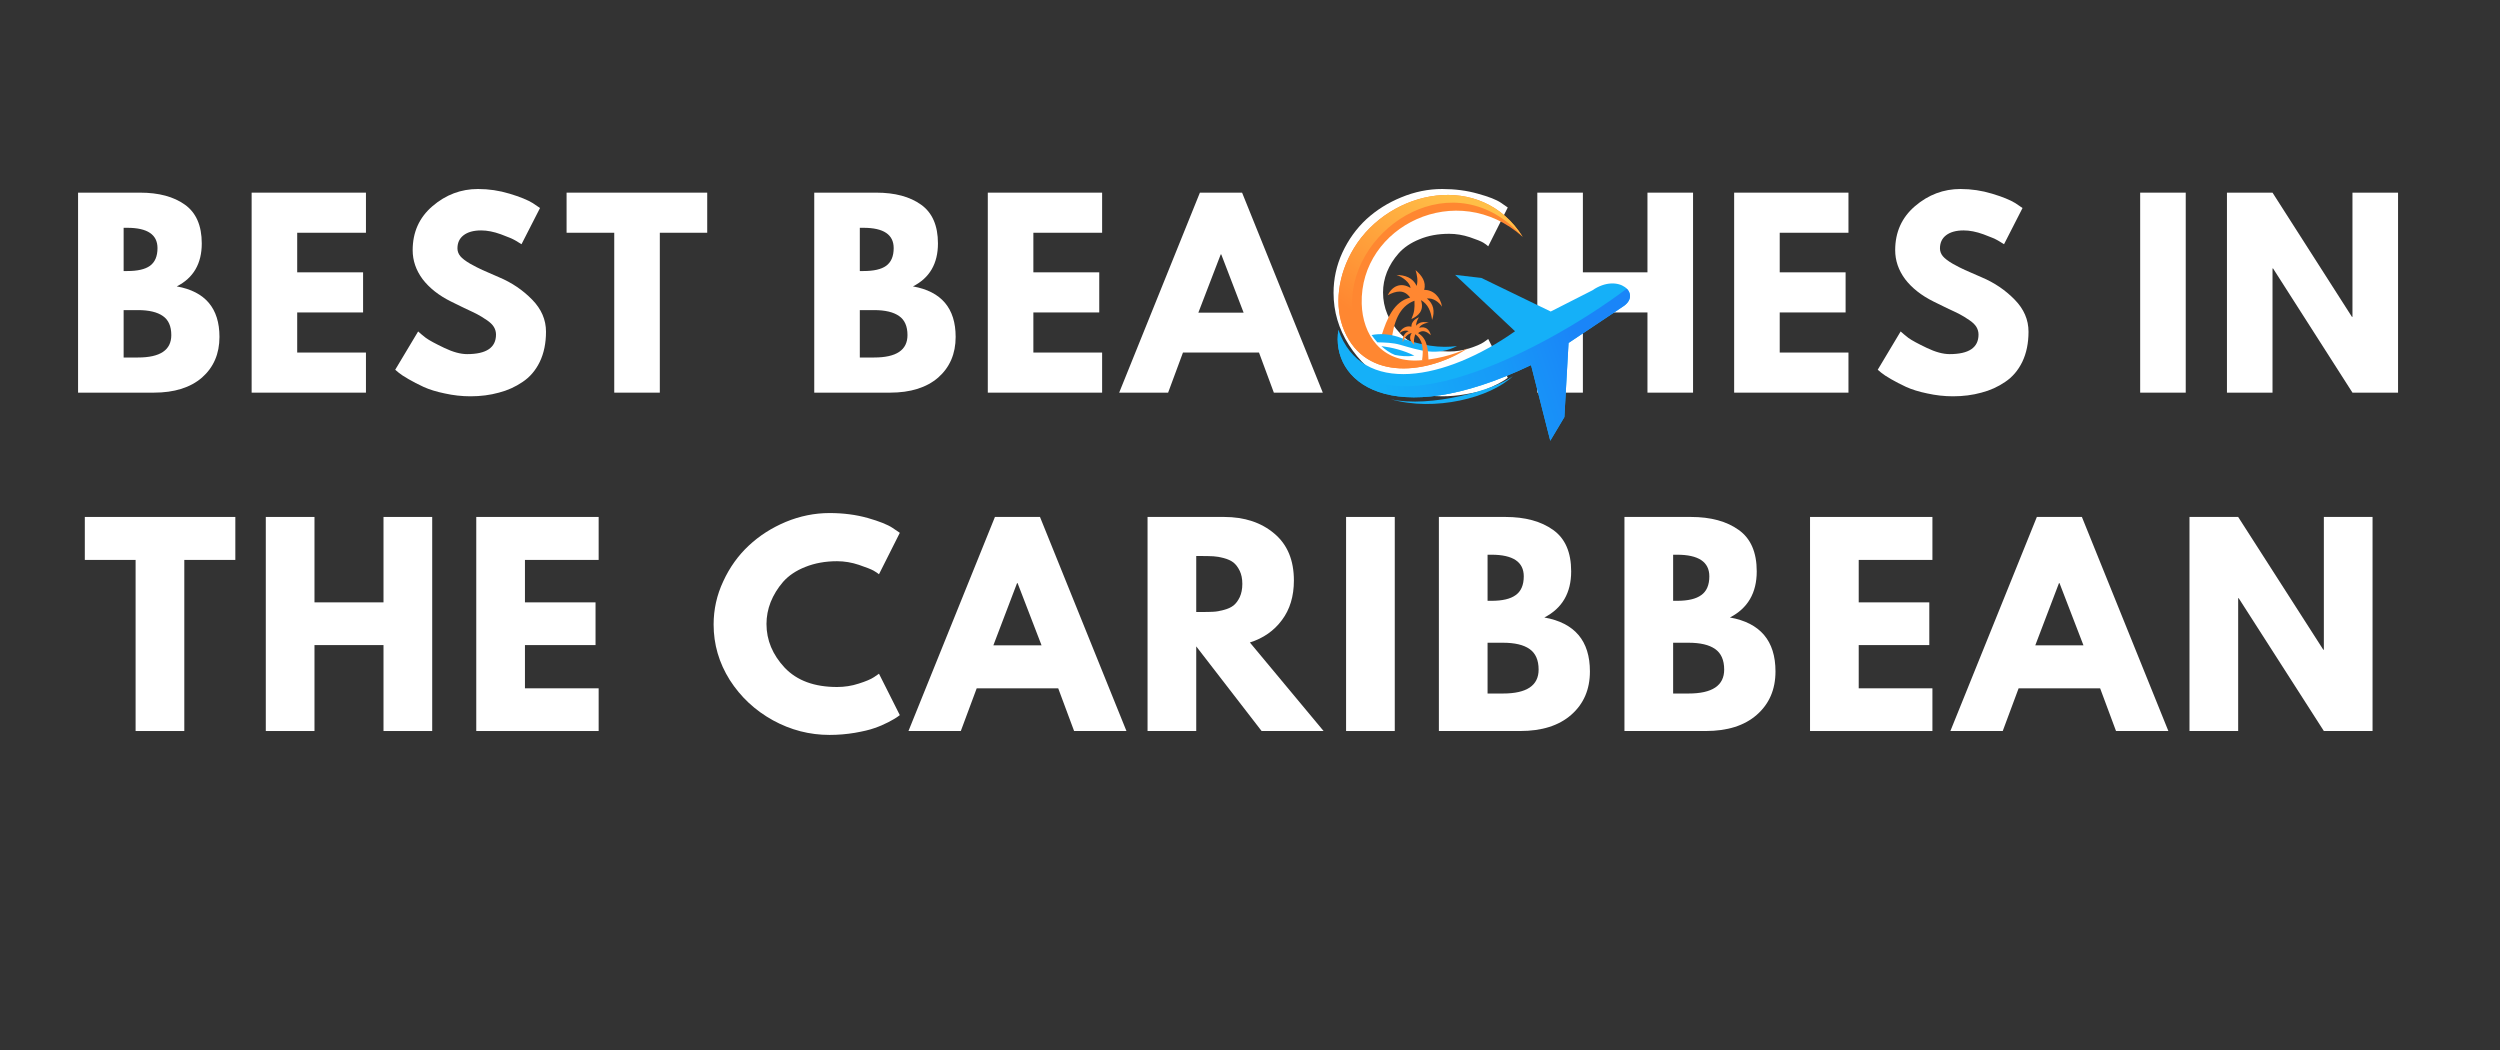 <svg xmlns="http://www.w3.org/2000/svg" xmlns:xlink="http://www.w3.org/1999/xlink" width="200" viewBox="0 0 150 63" height="84" preserveAspectRatio="xMidYMid meet"><rect x="0" y="0" width="150" height="63" fill="#333333" stroke="none"/><defs><g></g><clipPath id="530c3b93e4"><path d="M 80 16 L 98 16 L 98 26.867 L 80 26.867 Z M 80 16 " clip-rule="nonzero"></path></clipPath><clipPath id="dd4a8e0683"><path d="M 80 17 L 98 17 L 98 26.867 L 80 26.867 Z M 80 17 " clip-rule="nonzero"></path></clipPath><clipPath id="d56b79a4c1"><path d="M 97.605 17.32 C 92.332 21.289 81.234 26.859 80.305 19.789 C 79.812 22.848 83.371 25.961 91.863 21.906 L 93.016 26.445 L 93.863 25.023 L 94.113 20.578 L 97.352 18.41 C 97.895 18.07 97.902 17.617 97.605 17.32 Z M 97.605 17.32 " clip-rule="evenodd"></path></clipPath><linearGradient x1="111.79" gradientTransform="matrix(0.162, 0, 0, 0.167, 80.26, 11.697)" y1="42.597" x2="-5.699" gradientUnits="userSpaceOnUse" y2="82.229" id="eb996af0a0"><stop stop-opacity="1" stop-color="rgb(10.199%, 52.199%, 97.299%)" offset="0"></stop><stop stop-opacity="1" stop-color="rgb(10.199%, 52.199%, 97.299%)" offset="0.125"></stop><stop stop-opacity="1" stop-color="rgb(10.199%, 52.199%, 97.299%)" offset="0.148"></stop><stop stop-opacity="1" stop-color="rgb(10.199%, 52.199%, 97.299%)" offset="0.188"></stop><stop stop-opacity="1" stop-color="rgb(10.191%, 52.249%, 97.299%)" offset="0.203"></stop><stop stop-opacity="1" stop-color="rgb(10.165%, 52.431%, 97.299%)" offset="0.211"></stop><stop stop-opacity="1" stop-color="rgb(10.127%, 52.69%, 97.299%)" offset="0.219"></stop><stop stop-opacity="1" stop-color="rgb(10.089%, 52.95%, 97.299%)" offset="0.227"></stop><stop stop-opacity="1" stop-color="rgb(10.051%, 53.207%, 97.299%)" offset="0.234"></stop><stop stop-opacity="1" stop-color="rgb(10.013%, 53.467%, 97.299%)" offset="0.242"></stop><stop stop-opacity="1" stop-color="rgb(9.975%, 53.726%, 97.299%)" offset="0.25"></stop><stop stop-opacity="1" stop-color="rgb(9.937%, 53.986%, 97.299%)" offset="0.258"></stop><stop stop-opacity="1" stop-color="rgb(9.9%, 54.245%, 97.299%)" offset="0.266"></stop><stop stop-opacity="1" stop-color="rgb(9.862%, 54.503%, 97.299%)" offset="0.273"></stop><stop stop-opacity="1" stop-color="rgb(9.824%, 54.762%, 97.299%)" offset="0.281"></stop><stop stop-opacity="1" stop-color="rgb(9.785%, 55.022%, 97.299%)" offset="0.289"></stop><stop stop-opacity="1" stop-color="rgb(9.747%, 55.281%, 97.299%)" offset="0.297"></stop><stop stop-opacity="1" stop-color="rgb(9.709%, 55.54%, 97.299%)" offset="0.305"></stop><stop stop-opacity="1" stop-color="rgb(9.671%, 55.798%, 97.299%)" offset="0.312"></stop><stop stop-opacity="1" stop-color="rgb(9.634%, 56.058%, 97.299%)" offset="0.32"></stop><stop stop-opacity="1" stop-color="rgb(9.596%, 56.317%, 97.299%)" offset="0.328"></stop><stop stop-opacity="1" stop-color="rgb(9.558%, 56.577%, 97.299%)" offset="0.336"></stop><stop stop-opacity="1" stop-color="rgb(9.52%, 56.836%, 97.299%)" offset="0.344"></stop><stop stop-opacity="1" stop-color="rgb(9.482%, 57.094%, 97.299%)" offset="0.352"></stop><stop stop-opacity="1" stop-color="rgb(9.444%, 57.353%, 97.299%)" offset="0.359"></stop><stop stop-opacity="1" stop-color="rgb(9.407%, 57.613%, 97.299%)" offset="0.367"></stop><stop stop-opacity="1" stop-color="rgb(9.369%, 57.872%, 97.299%)" offset="0.375"></stop><stop stop-opacity="1" stop-color="rgb(9.331%, 58.131%, 97.299%)" offset="0.383"></stop><stop stop-opacity="1" stop-color="rgb(9.293%, 58.389%, 97.299%)" offset="0.391"></stop><stop stop-opacity="1" stop-color="rgb(9.254%, 58.649%, 97.299%)" offset="0.398"></stop><stop stop-opacity="1" stop-color="rgb(9.216%, 58.908%, 97.299%)" offset="0.406"></stop><stop stop-opacity="1" stop-color="rgb(9.178%, 59.167%, 97.299%)" offset="0.414"></stop><stop stop-opacity="1" stop-color="rgb(9.142%, 59.427%, 97.299%)" offset="0.422"></stop><stop stop-opacity="1" stop-color="rgb(9.103%, 59.685%, 97.299%)" offset="0.43"></stop><stop stop-opacity="1" stop-color="rgb(9.065%, 59.944%, 97.299%)" offset="0.438"></stop><stop stop-opacity="1" stop-color="rgb(9.027%, 60.204%, 97.299%)" offset="0.445"></stop><stop stop-opacity="1" stop-color="rgb(8.997%, 60.437%, 97.299%)" offset="0.453"></stop><stop stop-opacity="1" stop-color="rgb(8.968%, 60.732%, 97.299%)" offset="0.469"></stop><stop stop-opacity="1" stop-color="rgb(8.932%, 61.111%, 97.299%)" offset="0.484"></stop><stop stop-opacity="1" stop-color="rgb(8.897%, 61.493%, 97.299%)" offset="0.5"></stop><stop stop-opacity="1" stop-color="rgb(8.861%, 61.873%, 97.299%)" offset="0.516"></stop><stop stop-opacity="1" stop-color="rgb(8.826%, 62.254%, 97.299%)" offset="0.531"></stop><stop stop-opacity="1" stop-color="rgb(8.791%, 62.636%, 97.299%)" offset="0.547"></stop><stop stop-opacity="1" stop-color="rgb(8.755%, 63.016%, 97.299%)" offset="0.562"></stop><stop stop-opacity="1" stop-color="rgb(8.72%, 63.397%, 97.299%)" offset="0.578"></stop><stop stop-opacity="1" stop-color="rgb(8.684%, 63.777%, 97.299%)" offset="0.594"></stop><stop stop-opacity="1" stop-color="rgb(8.649%, 64.159%, 97.299%)" offset="0.609"></stop><stop stop-opacity="1" stop-color="rgb(8.614%, 64.539%, 97.299%)" offset="0.625"></stop><stop stop-opacity="1" stop-color="rgb(8.578%, 64.92%, 97.299%)" offset="0.641"></stop><stop stop-opacity="1" stop-color="rgb(8.543%, 65.302%, 97.299%)" offset="0.656"></stop><stop stop-opacity="1" stop-color="rgb(8.507%, 65.681%, 97.299%)" offset="0.672"></stop><stop stop-opacity="1" stop-color="rgb(8.472%, 66.063%, 97.299%)" offset="0.688"></stop><stop stop-opacity="1" stop-color="rgb(8.437%, 66.443%, 97.299%)" offset="0.703"></stop><stop stop-opacity="1" stop-color="rgb(8.401%, 66.824%, 97.299%)" offset="0.719"></stop><stop stop-opacity="1" stop-color="rgb(8.365%, 67.204%, 97.299%)" offset="0.734"></stop><stop stop-opacity="1" stop-color="rgb(8.33%, 67.586%, 97.299%)" offset="0.75"></stop><stop stop-opacity="1" stop-color="rgb(8.295%, 67.966%, 97.299%)" offset="0.766"></stop><stop stop-opacity="1" stop-color="rgb(8.26%, 68.347%, 97.299%)" offset="0.781"></stop><stop stop-opacity="1" stop-color="rgb(8.224%, 68.729%, 97.299%)" offset="0.797"></stop><stop stop-opacity="1" stop-color="rgb(8.202%, 68.959%, 97.299%)" offset="0.812"></stop><stop stop-opacity="1" stop-color="rgb(8.199%, 68.999%, 97.299%)" offset="0.852"></stop><stop stop-opacity="1" stop-color="rgb(8.199%, 68.999%, 97.299%)" offset="0.875"></stop><stop stop-opacity="1" stop-color="rgb(8.199%, 68.999%, 97.299%)" offset="1"></stop></linearGradient><clipPath id="7ca119e2f4"><path d="M 80 11 L 92 11 L 92 23 L 80 23 Z M 80 11 " clip-rule="nonzero"></path></clipPath><clipPath id="f2f6d4dc68"><path d="M 91.363 14.211 C 88.875 10.238 83.387 11.359 81.238 14.887 C 80.266 16.48 80.027 18.367 80.656 19.844 C 81.973 22.945 85.727 22.406 88.07 20.895 C 85.555 22.426 81.121 22.496 81.121 18.199 C 81.121 13.539 87.301 9.613 91.363 14.211 Z M 91.363 14.211 " clip-rule="evenodd"></path></clipPath><linearGradient x1="63.076" gradientTransform="matrix(0.162, 0, 0, 0.167, 80.26, 11.697)" y1="-16.161" x2="3.974" gradientUnits="userSpaceOnUse" y2="71.209" id="4f41ae386d"><stop stop-opacity="1" stop-color="rgb(100%, 74.899%, 27.8%)" offset="0"></stop><stop stop-opacity="1" stop-color="rgb(100%, 74.899%, 27.8%)" offset="0.125"></stop><stop stop-opacity="1" stop-color="rgb(100%, 74.899%, 27.8%)" offset="0.188"></stop><stop stop-opacity="1" stop-color="rgb(100%, 74.899%, 27.8%)" offset="0.219"></stop><stop stop-opacity="1" stop-color="rgb(100%, 74.899%, 27.8%)" offset="0.234"></stop><stop stop-opacity="1" stop-color="rgb(100%, 74.85%, 27.78%)" offset="0.242"></stop><stop stop-opacity="1" stop-color="rgb(100%, 74.638%, 27.696%)" offset="0.25"></stop><stop stop-opacity="1" stop-color="rgb(100%, 74.307%, 27.568%)" offset="0.258"></stop><stop stop-opacity="1" stop-color="rgb(100%, 73.976%, 27.438%)" offset="0.266"></stop><stop stop-opacity="1" stop-color="rgb(100%, 73.647%, 27.309%)" offset="0.273"></stop><stop stop-opacity="1" stop-color="rgb(100%, 73.315%, 27.18%)" offset="0.281"></stop><stop stop-opacity="1" stop-color="rgb(100%, 72.986%, 27.051%)" offset="0.289"></stop><stop stop-opacity="1" stop-color="rgb(100%, 72.655%, 26.921%)" offset="0.297"></stop><stop stop-opacity="1" stop-color="rgb(100%, 72.324%, 26.793%)" offset="0.305"></stop><stop stop-opacity="1" stop-color="rgb(100%, 71.994%, 26.663%)" offset="0.312"></stop><stop stop-opacity="1" stop-color="rgb(100%, 71.663%, 26.534%)" offset="0.32"></stop><stop stop-opacity="1" stop-color="rgb(100%, 71.333%, 26.405%)" offset="0.328"></stop><stop stop-opacity="1" stop-color="rgb(100%, 71.002%, 26.276%)" offset="0.336"></stop><stop stop-opacity="1" stop-color="rgb(100%, 70.671%, 26.146%)" offset="0.344"></stop><stop stop-opacity="1" stop-color="rgb(100%, 70.341%, 26.018%)" offset="0.352"></stop><stop stop-opacity="1" stop-color="rgb(100%, 70.01%, 25.888%)" offset="0.359"></stop><stop stop-opacity="1" stop-color="rgb(100%, 69.681%, 25.758%)" offset="0.367"></stop><stop stop-opacity="1" stop-color="rgb(100%, 69.35%, 25.63%)" offset="0.371"></stop><stop stop-opacity="1" stop-color="rgb(100%, 69.185%, 25.566%)" offset="0.375"></stop><stop stop-opacity="1" stop-color="rgb(100%, 69.019%, 25.5%)" offset="0.383"></stop><stop stop-opacity="1" stop-color="rgb(100%, 68.689%, 25.371%)" offset="0.391"></stop><stop stop-opacity="1" stop-color="rgb(100%, 68.358%, 25.243%)" offset="0.398"></stop><stop stop-opacity="1" stop-color="rgb(100%, 68.028%, 25.113%)" offset="0.406"></stop><stop stop-opacity="1" stop-color="rgb(100%, 67.697%, 24.983%)" offset="0.414"></stop><stop stop-opacity="1" stop-color="rgb(100%, 67.368%, 24.855%)" offset="0.422"></stop><stop stop-opacity="1" stop-color="rgb(100%, 67.036%, 24.725%)" offset="0.43"></stop><stop stop-opacity="1" stop-color="rgb(100%, 66.705%, 24.596%)" offset="0.438"></stop><stop stop-opacity="1" stop-color="rgb(100%, 66.376%, 24.467%)" offset="0.445"></stop><stop stop-opacity="1" stop-color="rgb(100%, 66.045%, 24.338%)" offset="0.453"></stop><stop stop-opacity="1" stop-color="rgb(100%, 65.715%, 24.208%)" offset="0.461"></stop><stop stop-opacity="1" stop-color="rgb(100%, 65.384%, 24.08%)" offset="0.469"></stop><stop stop-opacity="1" stop-color="rgb(100%, 65.053%, 23.95%)" offset="0.477"></stop><stop stop-opacity="1" stop-color="rgb(100%, 64.723%, 23.82%)" offset="0.484"></stop><stop stop-opacity="1" stop-color="rgb(100%, 64.392%, 23.692%)" offset="0.492"></stop><stop stop-opacity="1" stop-color="rgb(100%, 64.062%, 23.563%)" offset="0.5"></stop><stop stop-opacity="1" stop-color="rgb(100%, 63.731%, 23.433%)" offset="0.508"></stop><stop stop-opacity="1" stop-color="rgb(100%, 63.4%, 23.305%)" offset="0.516"></stop><stop stop-opacity="1" stop-color="rgb(100%, 63.071%, 23.175%)" offset="0.523"></stop><stop stop-opacity="1" stop-color="rgb(100%, 62.74%, 23.045%)" offset="0.531"></stop><stop stop-opacity="1" stop-color="rgb(100%, 62.41%, 22.917%)" offset="0.539"></stop><stop stop-opacity="1" stop-color="rgb(100%, 62.079%, 22.787%)" offset="0.547"></stop><stop stop-opacity="1" stop-color="rgb(100%, 61.748%, 22.658%)" offset="0.555"></stop><stop stop-opacity="1" stop-color="rgb(100%, 61.418%, 22.53%)" offset="0.562"></stop><stop stop-opacity="1" stop-color="rgb(100%, 61.087%, 22.4%)" offset="0.57"></stop><stop stop-opacity="1" stop-color="rgb(100%, 60.757%, 22.27%)" offset="0.578"></stop><stop stop-opacity="1" stop-color="rgb(100%, 60.426%, 22.142%)" offset="0.586"></stop><stop stop-opacity="1" stop-color="rgb(100%, 60.095%, 22.012%)" offset="0.594"></stop><stop stop-opacity="1" stop-color="rgb(100%, 59.766%, 21.883%)" offset="0.602"></stop><stop stop-opacity="1" stop-color="rgb(100%, 59.435%, 21.754%)" offset="0.609"></stop><stop stop-opacity="1" stop-color="rgb(100%, 59.105%, 21.625%)" offset="0.617"></stop><stop stop-opacity="1" stop-color="rgb(100%, 58.774%, 21.495%)" offset="0.625"></stop><stop stop-opacity="1" stop-color="rgb(100%, 58.443%, 21.367%)" offset="0.629"></stop><stop stop-opacity="1" stop-color="rgb(100%, 58.278%, 21.303%)" offset="0.633"></stop><stop stop-opacity="1" stop-color="rgb(100%, 58.113%, 21.237%)" offset="0.641"></stop><stop stop-opacity="1" stop-color="rgb(100%, 57.782%, 21.107%)" offset="0.648"></stop><stop stop-opacity="1" stop-color="rgb(100%, 57.452%, 20.979%)" offset="0.656"></stop><stop stop-opacity="1" stop-color="rgb(100%, 57.121%, 20.85%)" offset="0.664"></stop><stop stop-opacity="1" stop-color="rgb(100%, 56.79%, 20.72%)" offset="0.672"></stop><stop stop-opacity="1" stop-color="rgb(100%, 56.461%, 20.592%)" offset="0.68"></stop><stop stop-opacity="1" stop-color="rgb(100%, 56.129%, 20.462%)" offset="0.688"></stop><stop stop-opacity="1" stop-color="rgb(100%, 55.8%, 20.332%)" offset="0.695"></stop><stop stop-opacity="1" stop-color="rgb(100%, 55.469%, 20.203%)" offset="0.703"></stop><stop stop-opacity="1" stop-color="rgb(100%, 55.138%, 20.074%)" offset="0.711"></stop><stop stop-opacity="1" stop-color="rgb(100%, 54.808%, 19.945%)" offset="0.719"></stop><stop stop-opacity="1" stop-color="rgb(100%, 54.477%, 19.815%)" offset="0.727"></stop><stop stop-opacity="1" stop-color="rgb(100%, 54.147%, 19.687%)" offset="0.734"></stop><stop stop-opacity="1" stop-color="rgb(100%, 53.816%, 19.557%)" offset="0.742"></stop><stop stop-opacity="1" stop-color="rgb(100%, 53.485%, 19.427%)" offset="0.75"></stop><stop stop-opacity="1" stop-color="rgb(100%, 53.156%, 19.299%)" offset="0.758"></stop><stop stop-opacity="1" stop-color="rgb(100%, 52.945%, 19.217%)" offset="0.766"></stop><stop stop-opacity="1" stop-color="rgb(100%, 52.899%, 19.199%)" offset="0.781"></stop><stop stop-opacity="1" stop-color="rgb(100%, 52.899%, 19.199%)" offset="0.812"></stop><stop stop-opacity="1" stop-color="rgb(100%, 52.899%, 19.199%)" offset="0.875"></stop><stop stop-opacity="1" stop-color="rgb(100%, 52.899%, 19.199%)" offset="1"></stop></linearGradient></defs><g fill="#ffffff" fill-opacity="1"><g transform="translate(3.809, 23.559)"><g><path d="M 0.875 -12 L 4.594 -12 C 5.719 -12 6.613 -11.758 7.281 -11.281 C 7.957 -10.801 8.297 -10.023 8.297 -8.953 C 8.297 -7.742 7.797 -6.883 6.797 -6.375 C 8.504 -6.07 9.359 -5.062 9.359 -3.344 C 9.359 -2.332 9.008 -1.52 8.312 -0.906 C 7.613 -0.301 6.648 0 5.422 0 L 0.875 0 Z M 3.609 -7.297 L 3.828 -7.297 C 4.441 -7.297 4.895 -7.398 5.188 -7.609 C 5.488 -7.828 5.641 -8.18 5.641 -8.672 C 5.641 -9.484 5.035 -9.891 3.828 -9.891 L 3.609 -9.891 Z M 3.609 -2.109 L 4.469 -2.109 C 5.801 -2.109 6.469 -2.555 6.469 -3.453 C 6.469 -3.984 6.301 -4.363 5.969 -4.594 C 5.633 -4.832 5.133 -4.953 4.469 -4.953 L 3.609 -4.953 Z M 3.609 -2.109 "></path></g></g></g><g fill="#ffffff" fill-opacity="1"><g transform="translate(14.223, 23.559)"><g><path d="M 7.734 -12 L 7.734 -9.594 L 3.609 -9.594 L 3.609 -7.219 L 7.562 -7.219 L 7.562 -4.812 L 3.609 -4.812 L 3.609 -2.406 L 7.734 -2.406 L 7.734 0 L 0.875 0 L 0.875 -12 Z M 7.734 -12 "></path></g></g></g><g fill="#ffffff" fill-opacity="1"><g transform="translate(23.385, 23.559)"><g><path d="M 5.297 -12.219 C 5.941 -12.219 6.57 -12.125 7.188 -11.938 C 7.812 -11.75 8.273 -11.562 8.578 -11.375 L 9.016 -11.078 L 7.906 -8.906 C 7.82 -8.957 7.703 -9.031 7.547 -9.125 C 7.391 -9.219 7.098 -9.344 6.672 -9.5 C 6.242 -9.656 5.848 -9.734 5.484 -9.734 C 5.023 -9.734 4.672 -9.633 4.422 -9.438 C 4.18 -9.25 4.062 -8.988 4.062 -8.656 C 4.062 -8.488 4.117 -8.332 4.234 -8.188 C 4.348 -8.051 4.547 -7.898 4.828 -7.734 C 5.109 -7.578 5.352 -7.453 5.562 -7.359 C 5.781 -7.266 6.113 -7.117 6.562 -6.922 C 7.332 -6.598 7.992 -6.148 8.547 -5.578 C 9.098 -5.016 9.375 -4.375 9.375 -3.656 C 9.375 -2.969 9.25 -2.363 9 -1.844 C 8.75 -1.332 8.406 -0.93 7.969 -0.641 C 7.539 -0.348 7.066 -0.133 6.547 0 C 6.023 0.145 5.457 0.219 4.844 0.219 C 4.32 0.219 3.805 0.16 3.297 0.047 C 2.797 -0.055 2.375 -0.188 2.031 -0.344 C 1.695 -0.5 1.395 -0.656 1.125 -0.812 C 0.852 -0.969 0.656 -1.098 0.531 -1.203 L 0.328 -1.375 L 1.703 -3.672 C 1.816 -3.566 1.973 -3.438 2.172 -3.281 C 2.379 -3.133 2.742 -2.938 3.266 -2.688 C 3.785 -2.438 4.242 -2.312 4.641 -2.312 C 5.797 -2.312 6.375 -2.703 6.375 -3.484 C 6.375 -3.648 6.332 -3.801 6.25 -3.938 C 6.164 -4.082 6.02 -4.223 5.812 -4.359 C 5.602 -4.504 5.414 -4.617 5.25 -4.703 C 5.094 -4.785 4.832 -4.91 4.469 -5.078 C 4.102 -5.254 3.836 -5.383 3.672 -5.469 C 2.941 -5.832 2.375 -6.281 1.969 -6.812 C 1.57 -7.352 1.375 -7.93 1.375 -8.547 C 1.375 -9.629 1.77 -10.508 2.562 -11.188 C 3.363 -11.875 4.273 -12.219 5.297 -12.219 Z M 5.297 -12.219 "></path></g></g></g><g fill="#ffffff" fill-opacity="1"><g transform="translate(33.886, 23.559)"><g><path d="M 0.109 -9.594 L 0.109 -12 L 8.547 -12 L 8.547 -9.594 L 5.703 -9.594 L 5.703 0 L 2.969 0 L 2.969 -9.594 Z M 0.109 -9.594 "></path></g></g></g><g fill="#ffffff" fill-opacity="1"><g transform="translate(43.282, 23.559)"><g></g></g></g><g fill="#ffffff" fill-opacity="1"><g transform="translate(47.98, 23.559)"><g><path d="M 0.875 -12 L 4.594 -12 C 5.719 -12 6.613 -11.758 7.281 -11.281 C 7.957 -10.801 8.297 -10.023 8.297 -8.953 C 8.297 -7.742 7.797 -6.883 6.797 -6.375 C 8.504 -6.07 9.359 -5.062 9.359 -3.344 C 9.359 -2.332 9.008 -1.52 8.312 -0.906 C 7.613 -0.301 6.648 0 5.422 0 L 0.875 0 Z M 3.609 -7.297 L 3.828 -7.297 C 4.441 -7.297 4.895 -7.398 5.188 -7.609 C 5.488 -7.828 5.641 -8.18 5.641 -8.672 C 5.641 -9.484 5.035 -9.891 3.828 -9.891 L 3.609 -9.891 Z M 3.609 -2.109 L 4.469 -2.109 C 5.801 -2.109 6.469 -2.555 6.469 -3.453 C 6.469 -3.984 6.301 -4.363 5.969 -4.594 C 5.633 -4.832 5.133 -4.953 4.469 -4.953 L 3.609 -4.953 Z M 3.609 -2.109 "></path></g></g></g><g fill="#ffffff" fill-opacity="1"><g transform="translate(58.393, 23.559)"><g><path d="M 7.734 -12 L 7.734 -9.594 L 3.609 -9.594 L 3.609 -7.219 L 7.562 -7.219 L 7.562 -4.812 L 3.609 -4.812 L 3.609 -2.406 L 7.734 -2.406 L 7.734 0 L 0.875 0 L 0.875 -12 Z M 7.734 -12 "></path></g></g></g><g fill="#ffffff" fill-opacity="1"><g transform="translate(67.556, 23.559)"><g><path d="M 6.969 -12 L 11.812 0 L 8.875 0 L 7.984 -2.406 L 3.422 -2.406 L 2.531 0 L -0.406 0 L 4.438 -12 Z M 7.062 -4.797 L 5.719 -8.297 L 5.688 -8.297 L 4.344 -4.797 Z M 7.062 -4.797 "></path></g></g></g><g fill="#ffffff" fill-opacity="1"><g transform="translate(79.685, 23.559)"><g><path d="M 7.266 -2.469 C 7.68 -2.469 8.082 -2.531 8.469 -2.656 C 8.863 -2.781 9.156 -2.906 9.344 -3.031 L 9.609 -3.219 L 10.781 -0.891 C 10.738 -0.859 10.68 -0.816 10.609 -0.766 C 10.547 -0.723 10.391 -0.633 10.141 -0.5 C 9.898 -0.375 9.641 -0.258 9.359 -0.156 C 9.078 -0.062 8.707 0.02 8.25 0.094 C 7.789 0.176 7.32 0.219 6.844 0.219 C 5.727 0.219 4.672 -0.051 3.672 -0.594 C 2.672 -1.145 1.863 -1.898 1.25 -2.859 C 0.633 -3.828 0.328 -4.867 0.328 -5.984 C 0.328 -6.828 0.504 -7.633 0.859 -8.406 C 1.223 -9.188 1.703 -9.852 2.297 -10.406 C 2.898 -10.957 3.598 -11.395 4.391 -11.719 C 5.191 -12.051 6.008 -12.219 6.844 -12.219 C 7.613 -12.219 8.328 -12.125 8.984 -11.938 C 9.641 -11.758 10.102 -11.578 10.375 -11.391 L 10.781 -11.109 L 9.609 -8.781 C 9.547 -8.844 9.445 -8.914 9.312 -9 C 9.176 -9.082 8.906 -9.191 8.5 -9.328 C 8.094 -9.461 7.68 -9.531 7.266 -9.531 C 6.598 -9.531 6.004 -9.422 5.484 -9.203 C 4.961 -8.992 4.547 -8.711 4.234 -8.359 C 3.93 -8.016 3.695 -7.641 3.531 -7.234 C 3.375 -6.836 3.297 -6.43 3.297 -6.016 C 3.297 -5.098 3.641 -4.273 4.328 -3.547 C 5.016 -2.828 5.992 -2.469 7.266 -2.469 Z M 7.266 -2.469 "></path></g></g></g><g fill="#ffffff" fill-opacity="1"><g transform="translate(91.364, 23.559)"><g><path d="M 3.609 -4.812 L 3.609 0 L 0.875 0 L 0.875 -12 L 3.609 -12 L 3.609 -7.219 L 7.484 -7.219 L 7.484 -12 L 10.219 -12 L 10.219 0 L 7.484 0 L 7.484 -4.812 Z M 3.609 -4.812 "></path></g></g></g><g fill="#ffffff" fill-opacity="1"><g transform="translate(103.174, 23.559)"><g><path d="M 7.734 -12 L 7.734 -9.594 L 3.609 -9.594 L 3.609 -7.219 L 7.562 -7.219 L 7.562 -4.812 L 3.609 -4.812 L 3.609 -2.406 L 7.734 -2.406 L 7.734 0 L 0.875 0 L 0.875 -12 Z M 7.734 -12 "></path></g></g></g><g fill="#ffffff" fill-opacity="1"><g transform="translate(112.336, 23.559)"><g><path d="M 5.297 -12.219 C 5.941 -12.219 6.57 -12.125 7.188 -11.938 C 7.812 -11.75 8.273 -11.562 8.578 -11.375 L 9.016 -11.078 L 7.906 -8.906 C 7.82 -8.957 7.703 -9.031 7.547 -9.125 C 7.391 -9.219 7.098 -9.344 6.672 -9.5 C 6.242 -9.656 5.848 -9.734 5.484 -9.734 C 5.023 -9.734 4.672 -9.633 4.422 -9.438 C 4.18 -9.25 4.062 -8.988 4.062 -8.656 C 4.062 -8.488 4.117 -8.332 4.234 -8.188 C 4.348 -8.051 4.547 -7.898 4.828 -7.734 C 5.109 -7.578 5.352 -7.453 5.562 -7.359 C 5.781 -7.266 6.113 -7.117 6.562 -6.922 C 7.332 -6.598 7.992 -6.148 8.547 -5.578 C 9.098 -5.016 9.375 -4.375 9.375 -3.656 C 9.375 -2.969 9.25 -2.363 9 -1.844 C 8.75 -1.332 8.406 -0.93 7.969 -0.641 C 7.539 -0.348 7.066 -0.133 6.547 0 C 6.023 0.145 5.457 0.219 4.844 0.219 C 4.32 0.219 3.805 0.16 3.297 0.047 C 2.797 -0.055 2.375 -0.188 2.031 -0.344 C 1.695 -0.5 1.395 -0.656 1.125 -0.812 C 0.852 -0.969 0.656 -1.098 0.531 -1.203 L 0.328 -1.375 L 1.703 -3.672 C 1.816 -3.566 1.973 -3.438 2.172 -3.281 C 2.379 -3.133 2.742 -2.938 3.266 -2.688 C 3.785 -2.438 4.242 -2.312 4.641 -2.312 C 5.797 -2.312 6.375 -2.703 6.375 -3.484 C 6.375 -3.648 6.332 -3.801 6.25 -3.938 C 6.164 -4.082 6.02 -4.223 5.812 -4.359 C 5.602 -4.504 5.414 -4.617 5.25 -4.703 C 5.094 -4.785 4.832 -4.91 4.469 -5.078 C 4.102 -5.254 3.836 -5.383 3.672 -5.469 C 2.941 -5.832 2.375 -6.281 1.969 -6.812 C 1.57 -7.352 1.375 -7.93 1.375 -8.547 C 1.375 -9.629 1.77 -10.508 2.562 -11.188 C 3.363 -11.875 4.273 -12.219 5.297 -12.219 Z M 5.297 -12.219 "></path></g></g></g><g fill="#ffffff" fill-opacity="1"><g transform="translate(122.837, 23.559)"><g></g></g></g><g fill="#ffffff" fill-opacity="1"><g transform="translate(127.535, 23.559)"><g><path d="M 3.609 -12 L 3.609 0 L 0.875 0 L 0.875 -12 Z M 3.609 -12 "></path></g></g></g><g fill="#ffffff" fill-opacity="1"><g transform="translate(132.742, 23.559)"><g><path d="M 3.609 -7.453 L 3.609 0 L 0.875 0 L 0.875 -12 L 3.609 -12 L 8.375 -4.547 L 8.406 -4.547 L 8.406 -12 L 11.141 -12 L 11.141 0 L 8.406 0 L 3.641 -7.453 Z M 3.609 -7.453 "></path></g></g></g><g fill="#ffffff" fill-opacity="1"><g transform="translate(145.489, 23.559)"><g></g></g></g><g fill="#ffffff" fill-opacity="1"><g transform="translate(4.964, 43.861)"><g><path d="M 0.125 -10.266 L 0.125 -12.844 L 9.156 -12.844 L 9.156 -10.266 L 6.094 -10.266 L 6.094 0 L 3.172 0 L 3.172 -10.266 Z M 0.125 -10.266 "></path></g></g></g><g fill="#ffffff" fill-opacity="1"><g transform="translate(15.01, 43.861)"><g><path d="M 3.859 -5.156 L 3.859 0 L 0.938 0 L 0.938 -12.844 L 3.859 -12.844 L 3.859 -7.719 L 8 -7.719 L 8 -12.844 L 10.922 -12.844 L 10.922 0 L 8 0 L 8 -5.156 Z M 3.859 -5.156 "></path></g></g></g><g fill="#ffffff" fill-opacity="1"><g transform="translate(27.638, 43.861)"><g><path d="M 8.281 -12.844 L 8.281 -10.266 L 3.859 -10.266 L 3.859 -7.719 L 8.094 -7.719 L 8.094 -5.156 L 3.859 -5.156 L 3.859 -2.562 L 8.281 -2.562 L 8.281 0 L 0.938 0 L 0.938 -12.844 Z M 8.281 -12.844 "></path></g></g></g><g fill="#ffffff" fill-opacity="1"><g transform="translate(37.435, 43.861)"><g></g></g></g><g fill="#ffffff" fill-opacity="1"><g transform="translate(42.458, 43.861)"><g><path d="M 7.766 -2.641 C 8.211 -2.641 8.645 -2.707 9.062 -2.844 C 9.488 -2.977 9.797 -3.109 9.984 -3.234 L 10.281 -3.438 L 11.531 -0.953 C 11.488 -0.922 11.43 -0.879 11.359 -0.828 C 11.285 -0.773 11.113 -0.676 10.844 -0.531 C 10.582 -0.395 10.301 -0.273 10 -0.172 C 9.707 -0.066 9.316 0.023 8.828 0.109 C 8.336 0.191 7.832 0.234 7.312 0.234 C 6.125 0.234 4.992 -0.055 3.922 -0.641 C 2.848 -1.234 1.984 -2.039 1.328 -3.062 C 0.68 -4.094 0.359 -5.203 0.359 -6.391 C 0.359 -7.297 0.551 -8.16 0.938 -8.984 C 1.32 -9.816 1.832 -10.531 2.469 -11.125 C 3.102 -11.719 3.844 -12.191 4.688 -12.547 C 5.539 -12.898 6.414 -13.078 7.312 -13.078 C 8.145 -13.078 8.91 -12.977 9.609 -12.781 C 10.305 -12.582 10.801 -12.383 11.094 -12.188 L 11.531 -11.891 L 10.281 -9.406 C 10.207 -9.469 10.098 -9.539 9.953 -9.625 C 9.805 -9.707 9.516 -9.82 9.078 -9.969 C 8.648 -10.113 8.211 -10.188 7.766 -10.188 C 7.055 -10.188 6.422 -10.07 5.859 -9.844 C 5.305 -9.625 4.863 -9.328 4.531 -8.953 C 4.207 -8.578 3.957 -8.172 3.781 -7.734 C 3.613 -7.305 3.531 -6.867 3.531 -6.422 C 3.531 -5.453 3.895 -4.578 4.625 -3.797 C 5.363 -3.023 6.41 -2.641 7.766 -2.641 Z M 7.766 -2.641 "></path></g></g></g><g fill="#ffffff" fill-opacity="1"><g transform="translate(54.946, 43.861)"><g><path d="M 7.453 -12.844 L 12.641 0 L 9.5 0 L 8.547 -2.562 L 3.656 -2.562 L 2.703 0 L -0.438 0 L 4.75 -12.844 Z M 7.547 -5.141 L 6.109 -8.875 L 6.078 -8.875 L 4.656 -5.141 Z M 7.547 -5.141 "></path></g></g></g><g fill="#ffffff" fill-opacity="1"><g transform="translate(67.915, 43.861)"><g><path d="M 0.938 -12.844 L 5.531 -12.844 C 6.758 -12.844 7.766 -12.508 8.547 -11.844 C 9.328 -11.188 9.719 -10.25 9.719 -9.031 C 9.719 -8.082 9.477 -7.289 9 -6.656 C 8.531 -6.02 7.891 -5.57 7.078 -5.312 L 11.5 0 L 7.781 0 L 3.859 -5.078 L 3.859 0 L 0.938 0 Z M 3.859 -7.141 L 4.203 -7.141 C 4.473 -7.141 4.703 -7.145 4.891 -7.156 C 5.078 -7.164 5.285 -7.203 5.516 -7.266 C 5.754 -7.328 5.945 -7.414 6.094 -7.531 C 6.238 -7.645 6.363 -7.812 6.469 -8.031 C 6.57 -8.25 6.625 -8.516 6.625 -8.828 C 6.625 -9.141 6.57 -9.398 6.469 -9.609 C 6.363 -9.828 6.238 -9.992 6.094 -10.109 C 5.945 -10.223 5.754 -10.312 5.516 -10.375 C 5.285 -10.438 5.078 -10.473 4.891 -10.484 C 4.703 -10.492 4.473 -10.5 4.203 -10.5 L 3.859 -10.5 Z M 3.859 -7.141 "></path></g></g></g><g fill="#ffffff" fill-opacity="1"><g transform="translate(79.827, 43.861)"><g><path d="M 3.859 -12.844 L 3.859 0 L 0.938 0 L 0.938 -12.844 Z M 3.859 -12.844 "></path></g></g></g><g fill="#ffffff" fill-opacity="1"><g transform="translate(85.395, 43.861)"><g><path d="M 0.938 -12.844 L 4.922 -12.844 C 6.117 -12.844 7.078 -12.582 7.797 -12.062 C 8.516 -11.551 8.875 -10.723 8.875 -9.578 C 8.875 -8.285 8.336 -7.363 7.266 -6.812 C 9.086 -6.488 10 -5.41 10 -3.578 C 10 -2.492 9.625 -1.625 8.875 -0.969 C 8.133 -0.32 7.113 0 5.812 0 L 0.938 0 Z M 3.859 -7.812 L 4.094 -7.812 C 4.75 -7.812 5.234 -7.926 5.547 -8.156 C 5.867 -8.383 6.031 -8.758 6.031 -9.281 C 6.031 -10.145 5.383 -10.578 4.094 -10.578 L 3.859 -10.578 Z M 3.859 -2.25 L 4.781 -2.25 C 6.207 -2.25 6.922 -2.727 6.922 -3.688 C 6.922 -4.258 6.738 -4.672 6.375 -4.922 C 6.02 -5.172 5.488 -5.297 4.781 -5.297 L 3.859 -5.297 Z M 3.859 -2.25 "></path></g></g></g><g fill="#ffffff" fill-opacity="1"><g transform="translate(96.529, 43.861)"><g><path d="M 0.938 -12.844 L 4.922 -12.844 C 6.117 -12.844 7.078 -12.582 7.797 -12.062 C 8.516 -11.551 8.875 -10.723 8.875 -9.578 C 8.875 -8.285 8.336 -7.363 7.266 -6.812 C 9.086 -6.488 10 -5.41 10 -3.578 C 10 -2.492 9.625 -1.625 8.875 -0.969 C 8.133 -0.32 7.113 0 5.812 0 L 0.938 0 Z M 3.859 -7.812 L 4.094 -7.812 C 4.75 -7.812 5.234 -7.926 5.547 -8.156 C 5.867 -8.383 6.031 -8.758 6.031 -9.281 C 6.031 -10.145 5.383 -10.578 4.094 -10.578 L 3.859 -10.578 Z M 3.859 -2.25 L 4.781 -2.25 C 6.207 -2.25 6.922 -2.727 6.922 -3.688 C 6.922 -4.258 6.738 -4.672 6.375 -4.922 C 6.02 -5.172 5.488 -5.297 4.781 -5.297 L 3.859 -5.297 Z M 3.859 -2.25 "></path></g></g></g><g fill="#ffffff" fill-opacity="1"><g transform="translate(107.664, 43.861)"><g><path d="M 8.281 -12.844 L 8.281 -10.266 L 3.859 -10.266 L 3.859 -7.719 L 8.094 -7.719 L 8.094 -5.156 L 3.859 -5.156 L 3.859 -2.562 L 8.281 -2.562 L 8.281 0 L 0.938 0 L 0.938 -12.844 Z M 8.281 -12.844 "></path></g></g></g><g fill="#ffffff" fill-opacity="1"><g transform="translate(117.461, 43.861)"><g><path d="M 7.453 -12.844 L 12.641 0 L 9.5 0 L 8.547 -2.562 L 3.656 -2.562 L 2.703 0 L -0.438 0 L 4.75 -12.844 Z M 7.547 -5.141 L 6.109 -8.875 L 6.078 -8.875 L 4.656 -5.141 Z M 7.547 -5.141 "></path></g></g></g><g fill="#ffffff" fill-opacity="1"><g transform="translate(130.431, 43.861)"><g><path d="M 3.859 -7.969 L 3.859 0 L 0.938 0 L 0.938 -12.844 L 3.859 -12.844 L 8.969 -4.875 L 9 -4.875 L 9 -12.844 L 11.922 -12.844 L 11.922 0 L 9 0 L 3.891 -7.969 Z M 3.859 -7.969 "></path></g></g></g><g clip-path="url(#530c3b93e4)"><path fill="#15b0f8" d="M 80.305 19.789 C 81.695 23.793 86.738 22.816 90.902 19.875 L 87.305 16.492 L 88.883 16.676 L 93.043 18.691 C 93.875 18.27 94.707 17.844 95.539 17.422 C 97.117 16.328 98.562 17.656 97.352 18.41 C 96.273 19.133 95.191 19.855 94.113 20.578 L 93.863 25.023 L 93.016 26.445 L 91.863 21.906 C 83.371 25.961 79.812 22.848 80.305 19.789 Z M 80.305 19.789 " fill-opacity="1" fill-rule="evenodd"></path></g><path fill="#ff8731" d="M 88.07 20.895 C 85.727 22.406 81.973 22.945 80.656 19.844 C 80.027 18.367 80.266 16.48 81.238 14.887 C 83.387 11.359 88.875 10.238 91.363 14.211 C 87.43 10.684 81.574 13.562 81.703 18.227 C 81.754 20.082 82.875 21.762 85.148 21.625 C 86.051 21.57 87.09 21.344 88.07 20.895 Z M 88.07 20.895 " fill-opacity="1" fill-rule="evenodd"></path><path fill="#ff8731" d="M 82.898 20.117 C 83.207 19.148 83.625 18.094 84.609 17.855 C 84.246 17.348 83.77 17.445 83.258 17.715 C 83.535 17.168 84.039 16.914 84.633 17.277 C 84.598 16.957 84.148 16.605 83.785 16.496 C 84.309 16.508 84.762 16.652 85 17.156 C 85.09 16.82 85.023 16.512 84.934 16.207 C 85.324 16.543 85.578 16.914 85.453 17.395 C 85.992 17.375 86.441 17.832 86.52 18.402 C 86.352 18.148 86.023 17.867 85.617 17.91 C 86.008 18.23 86.109 18.66 85.926 19.199 C 85.855 18.691 85.688 18.25 85.258 18.008 C 85.477 18.645 85.078 18.965 84.684 19.145 C 84.871 18.715 84.883 18.523 84.867 18.043 C 83.953 18.379 83.605 19.336 83.48 20.543 L 83.473 20.543 C 83.289 20.387 83.082 20.312 82.898 20.117 Z M 82.898 20.117 " fill-opacity="1" fill-rule="evenodd"></path><path fill="#15b0f8" d="M 87.422 20.762 C 86.457 20.895 85.312 20.766 83.859 20.203 C 83.328 20.035 82.758 20.008 82.297 20.102 C 82.391 20.238 82.531 20.418 82.637 20.539 C 83.086 20.551 83.57 20.559 84.012 20.688 C 85.188 21.023 86.223 21.387 87.422 20.762 Z M 87.422 20.762 " fill-opacity="1" fill-rule="evenodd"></path><path fill="#15b0f8" d="M 84.863 21.34 C 84.238 21.023 83.5 20.844 82.883 20.766 C 83.105 20.973 83.402 21.184 83.695 21.297 C 84.066 21.367 84.441 21.406 84.863 21.34 Z M 84.863 21.34 " fill-opacity="1" fill-rule="evenodd"></path><path fill="#15b0f8" d="M 90.77 22.57 C 89.41 23.875 86.074 24.707 83.441 23.953 C 85.816 24.492 89.711 23.391 90.77 22.57 Z M 90.77 22.57 " fill-opacity="1" fill-rule="evenodd"></path><g clip-path="url(#dd4a8e0683)"><g clip-path="url(#d56b79a4c1)"><path fill="url(#eb996af0a0)" d="M 79.82 17.32 L 79.82 26.859 L 97.902 26.859 L 97.902 17.32 Z M 79.82 17.32 " fill-rule="nonzero"></path></g></g><path fill="#ff8731" d="M 85.715 21.668 C 85.688 21.02 85.66 20.305 85.082 19.988 C 85.355 19.766 85.605 19.891 85.848 20.113 C 85.773 19.773 85.531 19.555 85.152 19.668 C 85.215 19.496 85.516 19.367 85.73 19.363 C 85.438 19.293 85.172 19.301 84.965 19.543 C 84.965 19.348 85.047 19.188 85.137 19.031 C 84.875 19.156 84.684 19.324 84.684 19.605 C 84.387 19.516 84.074 19.703 83.949 20.004 C 84.082 19.891 84.301 19.781 84.52 19.867 C 84.258 19.984 84.141 20.207 84.164 20.531 C 84.277 20.262 84.43 20.043 84.703 19.977 C 84.492 20.293 84.664 20.527 84.859 20.688 C 84.816 20.422 84.836 20.316 84.914 20.055 C 85.367 20.371 85.422 20.945 85.324 21.621 C 85.453 21.645 85.582 21.66 85.715 21.668 Z M 85.715 21.668 " fill-opacity="1" fill-rule="evenodd"></path><g clip-path="url(#7ca119e2f4)"><g clip-path="url(#f2f6d4dc68)"><path fill="url(#4f41ae386d)" d="M 80.027 9.617 L 80.027 22.945 L 91.363 22.945 L 91.363 9.617 Z M 80.027 9.617 " fill-rule="nonzero"></path></g></g></svg>
